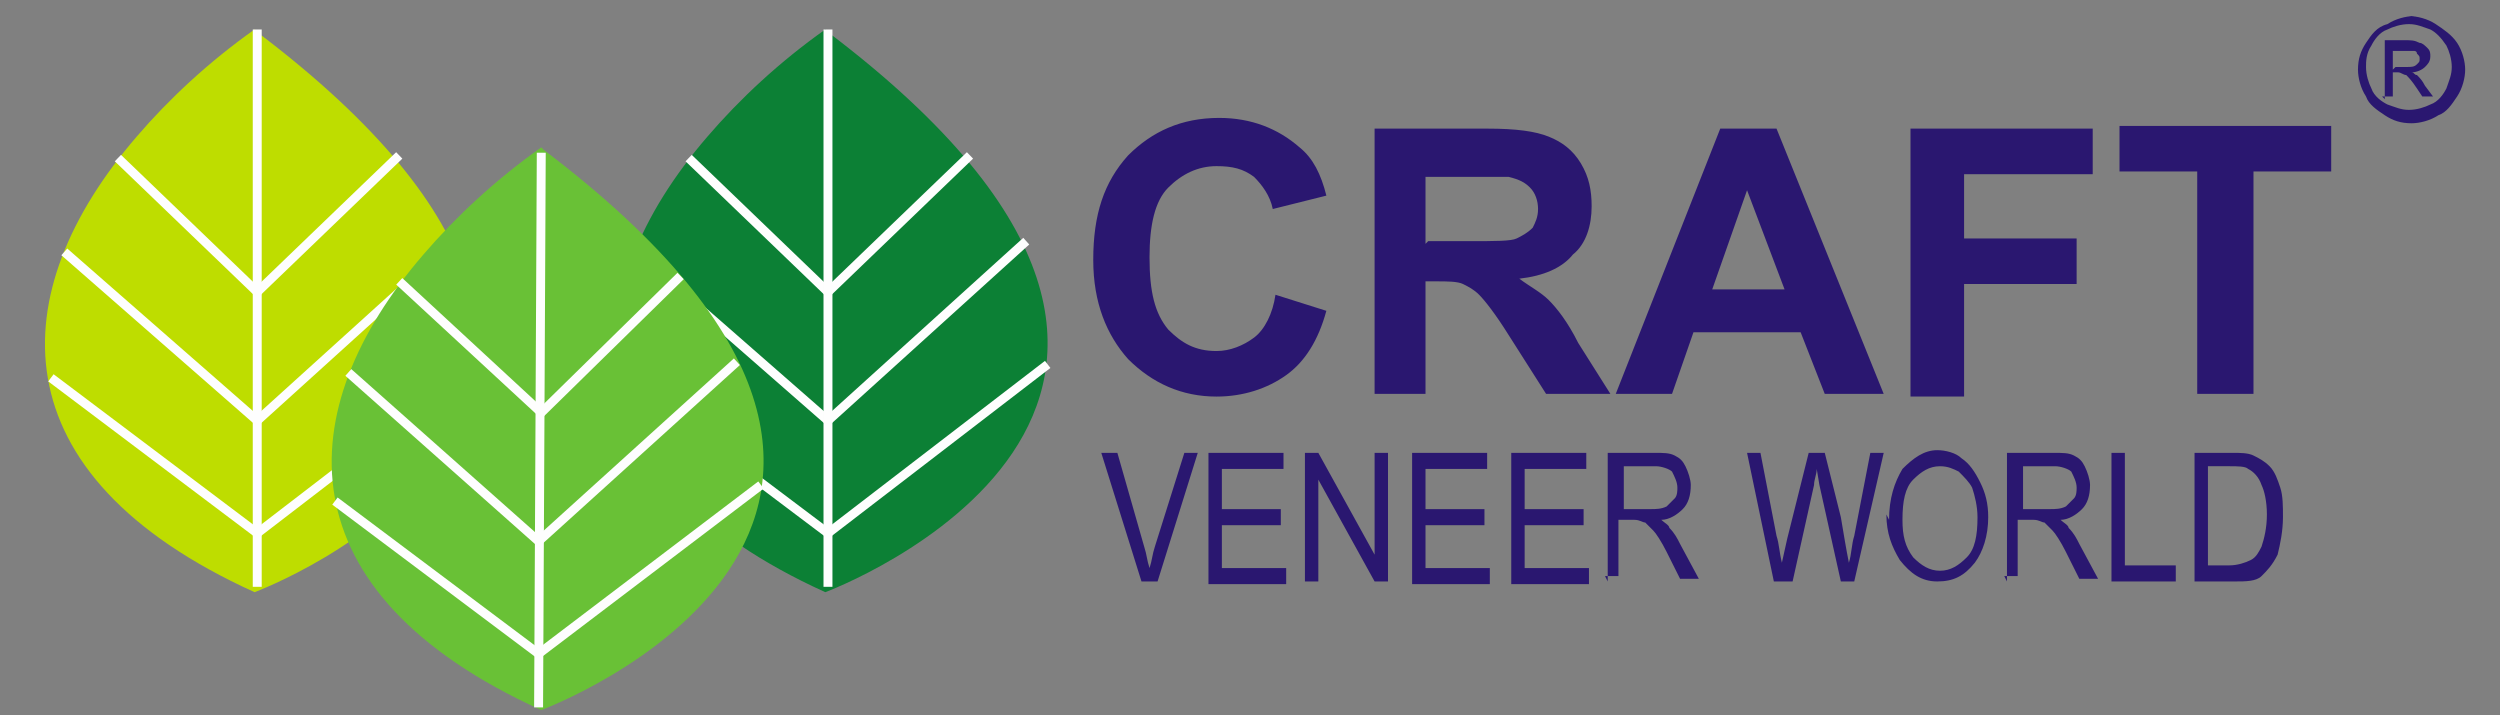 <?xml version="1.0" encoding="UTF-8"?>
<!DOCTYPE svg PUBLIC "-//W3C//DTD SVG 1.1//EN" "http://www.w3.org/Graphics/SVG/1.1/DTD/svg11.dtd">
<!-- Creator: CorelDRAW X6 -->
<svg xmlns="http://www.w3.org/2000/svg" xml:space="preserve" width="0.933in" height="0.267in" version="1.1" style="shape-rendering:geometricPrecision; text-rendering:geometricPrecision; image-rendering:optimizeQuality; fill-rule:evenodd; clip-rule:evenodd"
viewBox="0 0 933 267"
 xmlns:xlink="http://www.w3.org/1999/xlink">
 <rect x="0" y="0" width="933" height="267" fill="#808080" stroke="none"/>
 <defs>
  <style type="text/css">
   <![CDATA[
    .str0 {stroke:#FEFEFE;stroke-width:3.335}
    .fil1 {fill:none}
    .fil2 {fill:#0C8035}
    .fil5 {fill:#2A1770}
    .fil3 {fill:#69C136}
    .fil0 {fill:#BEDD00}
    .fil4 {fill:#2A1770;fill-rule:nonzero}
   ]]>
  </style>
 </defs>
 <g id="Layer_x0020_1">
  <g id="_231877808">
   <path class="fil0" d="M95 11c-17,12 -32,26 -44,40 -50,58 -53,126 44,170 0,0 186,-69 1,-209z"/>
   <polyline class="fil1 str0" points="44,59 96,109 149,58 "/>
   <polyline class="fil1 str0" points="24,94 96,157 170,90 "/>
   <polyline class="fil1 str0" points="19,141 96,199 178,136 "/>
   <path class="fil2" d="M308 11c-17,12 -32,26 -44,40 -50,58 -53,126 44,170 0,0 186,-69 1,-209z"/>
   <polyline class="fil1 str0" points="257,59 309,109 362,58 "/>
   <polyline class="fil1 str0" points="237,94 309,157 383,90 "/>
   <polyline class="fil1 str0" points="232,141 309,199 391,136 "/>
   <line class="fil1 str0" x1="96" y1="11" x2="96" y2= "219" />
   <path class="fil3" d="M202 55c-17,12 -32,26 -44,40 -50,58 -53,126 44,170 0,0 186,-69 1,-209z"/>
   <line class="fil1 str0" x1="202" y1="57" x2="201" y2= "264" />
   <polyline class="fil1 str0" points="149,105 202,154 254,103 "/>
   <polyline class="fil1 str0" points="130,139 201,202 275,135 "/>
   <polyline class="fil1 str0" points="125,187 201,244 284,181 "/>
   <line class="fil1 str0" x1="309" y1="11" x2="309" y2= "219" />
   <path class="fil4" d="M476 110l19 6c-3,11 -8,19 -15,24 -7,5 -16,8 -26,8 -13,0 -24,-5 -33,-14 -8,-9 -13,-21 -13,-37 0,-17 4,-29 13,-39 9,-9 20,-14 34,-14 12,0 22,4 30,11 5,4 8,10 10,18l-20 5c-1,-5 -4,-9 -7,-12 -4,-3 -8,-4 -14,-4 -7,0 -13,3 -18,8 -5,5 -7,14 -7,26 0,13 2,21 7,27 5,5 10,8 18,8 5,0 10,-2 14,-5 4,-3 7,-9 8,-16zm37 37l0 -99 42 0c11,0 18,1 23,3 5,2 9,5 12,10 3,5 4,10 4,16 0,7 -2,14 -7,18 -4,5 -11,8 -20,9 4,3 8,5 11,8 3,3 7,8 11,16l12 19 -24 0 -14 -22c-5,-8 -9,-13 -11,-15 -2,-2 -4,-3 -6,-4 -2,-1 -6,-1 -10,-1l-4 0 0 42 -20 0zm20 -57l15 0c10,0 16,0 18,-1 2,-1 4,-2 6,-4 1,-2 2,-4 2,-7 0,-3 -1,-6 -3,-8 -2,-2 -4,-3 -8,-4 -2,0 -7,0 -15,0l-16 0 0 25zm170 57l-22 0 -9 -23 -40 0 -8 23 -21 0 39 -99 21 0 40 99zm-37 -39l-14 -37 -13 37 27 0zm47 39l0 -99 68 0 0 17 -48 0 0 24 42 0 0 17 -42 0 0 42 -20 0zm107 0l0 -83 -29 0 0 -17 79 0 0 17 -29 0 0 83 -20 0z"/>
   <path class="fil4" d="M426 217l-15 -48 6 0 10 35c1,3 1,5 2,8 1,-3 1,-5 2,-8l11 -35 5 0 -15 48 -5 0zm25 0l0 -48 28 0 0 6 -23 0 0 15 22 0 0 6 -22 0 0 16 24 0 0 6 -29 0zm36 0l0 -48 5 0 21 38 0 -38 5 0 0 48 -5 0 -21 -38 0 38 -5 0zm40 0l0 -48 28 0 0 6 -23 0 0 15 22 0 0 6 -22 0 0 16 24 0 0 6 -29 0zm37 0l0 -48 28 0 0 6 -23 0 0 15 22 0 0 6 -22 0 0 16 24 0 0 6 -29 0zm36 0l0 -48 17 0c4,0 6,0 8,1 2,1 3,2 4,4 1,2 2,5 2,7 0,4 -1,7 -3,9 -2,2 -5,4 -8,4 1,1 3,2 3,3 2,2 3,4 4,6l7 13 -7 0 -5 -10c-2,-4 -4,-7 -5,-8 -1,-1 -2,-2 -3,-3 -1,0 -2,-1 -4,-1l-6 0 0 21 -5 0zm5 -27l11 0c2,0 4,0 6,-1 1,-1 2,-2 3,-3 1,-1 1,-3 1,-4 0,-2 -1,-4 -2,-6 -1,-1 -4,-2 -6,-2l-12 0 0 16zm57 27l-10 -48 5 0 6 31c1,3 1,6 2,10l2 -9 8 -32 6 0 6 24c1,6 2,12 3,17 1,-3 1,-7 2,-10l6 -31 5 0 -11 48 -5 0 -8 -36 -1 -6c0,2 -1,4 -1,6l-8 36 -5 0zm43 -23c0,-8 2,-14 5,-19 4,-4 8,-7 13,-7 3,0 7,1 9,3 3,2 5,5 7,9 2,4 3,8 3,13 0,7 -2,13 -5,17 -4,5 -8,7 -14,7 -6,0 -10,-3 -14,-8 -3,-5 -5,-10 -5,-17zm5 0c0,6 1,10 4,14 3,3 6,5 10,5 4,0 7,-2 10,-5 3,-3 4,-8 4,-15 0,-4 -1,-8 -2,-11 -1,-2 -3,-4 -5,-6 -2,-1 -4,-2 -7,-2 -4,0 -7,2 -10,5 -3,3 -4,8 -4,15zm39 23l0 -48 17 0c4,0 6,0 8,1 2,1 3,2 4,4 1,2 2,5 2,7 0,4 -1,7 -3,9 -2,2 -5,4 -8,4 1,1 3,2 3,3 2,2 3,4 4,6l7 13 -7 0 -5 -10c-2,-4 -4,-7 -5,-8 -1,-1 -2,-2 -3,-3 -1,0 -2,-1 -4,-1l-6 0 0 21 -5 0zm5 -27l11 0c2,0 4,0 6,-1 1,-1 2,-2 3,-3 1,-1 1,-3 1,-4 0,-2 -1,-4 -2,-6 -1,-1 -4,-2 -6,-2l-12 0 0 16zm34 27l0 -48 5 0 0 42 19 0 0 6 -25 0zm31 0l0 -48 14 0c3,0 6,0 8,1 2,1 4,2 6,4 2,2 3,5 4,8 1,3 1,7 1,11 0,5 -1,10 -2,14 -2,4 -4,6 -6,8 -2,2 -6,2 -10,2l-14 0zm5 -6l8 0c3,0 6,-1 8,-2 2,-1 3,-3 4,-5 1,-3 2,-7 2,-12 0,-5 -1,-9 -2,-11 -1,-3 -3,-5 -5,-6 -1,-1 -4,-1 -7,-1l-8 0 0 37z"/>
   <path class="fil5" d="M899 6c3,0 7,1 10,3 3,2 6,4 8,7 2,3 3,7 3,10 0,3 -1,7 -3,10 -2,3 -4,6 -7,7 -3,2 -7,3 -10,3 -4,0 -7,-1 -10,-3 -3,-2 -6,-4 -7,-7 -2,-3 -3,-7 -3,-10 0,-4 1,-7 3,-10 2,-3 4,-6 8,-7 3,-2 7,-3 10,-3zm0 3c-3,0 -6,1 -8,2 -3,1 -5,4 -6,6 -2,3 -2,6 -2,8 0,3 1,6 2,8 1,3 4,5 6,6 3,1 5,2 8,2 3,0 6,-1 8,-2 3,-1 5,-4 6,-6 1,-3 2,-5 2,-8 0,-3 -1,-6 -2,-8 -2,-3 -4,-5 -6,-6 -3,-1 -5,-2 -8,-2zm-9 28l0 -22 7 0c3,0 4,0 6,1 1,0 2,1 3,2 1,1 1,2 1,3 0,2 -1,3 -2,4 -1,1 -3,2 -5,2 1,0 1,1 2,1 1,1 2,2 3,4l3 4 -4 0 -2 -3c-2,-3 -3,-4 -4,-5 -1,0 -2,-1 -3,-1l-2 0 0 9 -4 0zm4 -12l4 0c2,0 3,0 4,-1 1,-1 1,-1 1,-2 0,-1 0,-1 -1,-2 0,-1 -1,-1 -1,-1 -1,0 -2,0 -4,0l-4 0 0 7z"/>
  </g>
 </g>
</svg>
